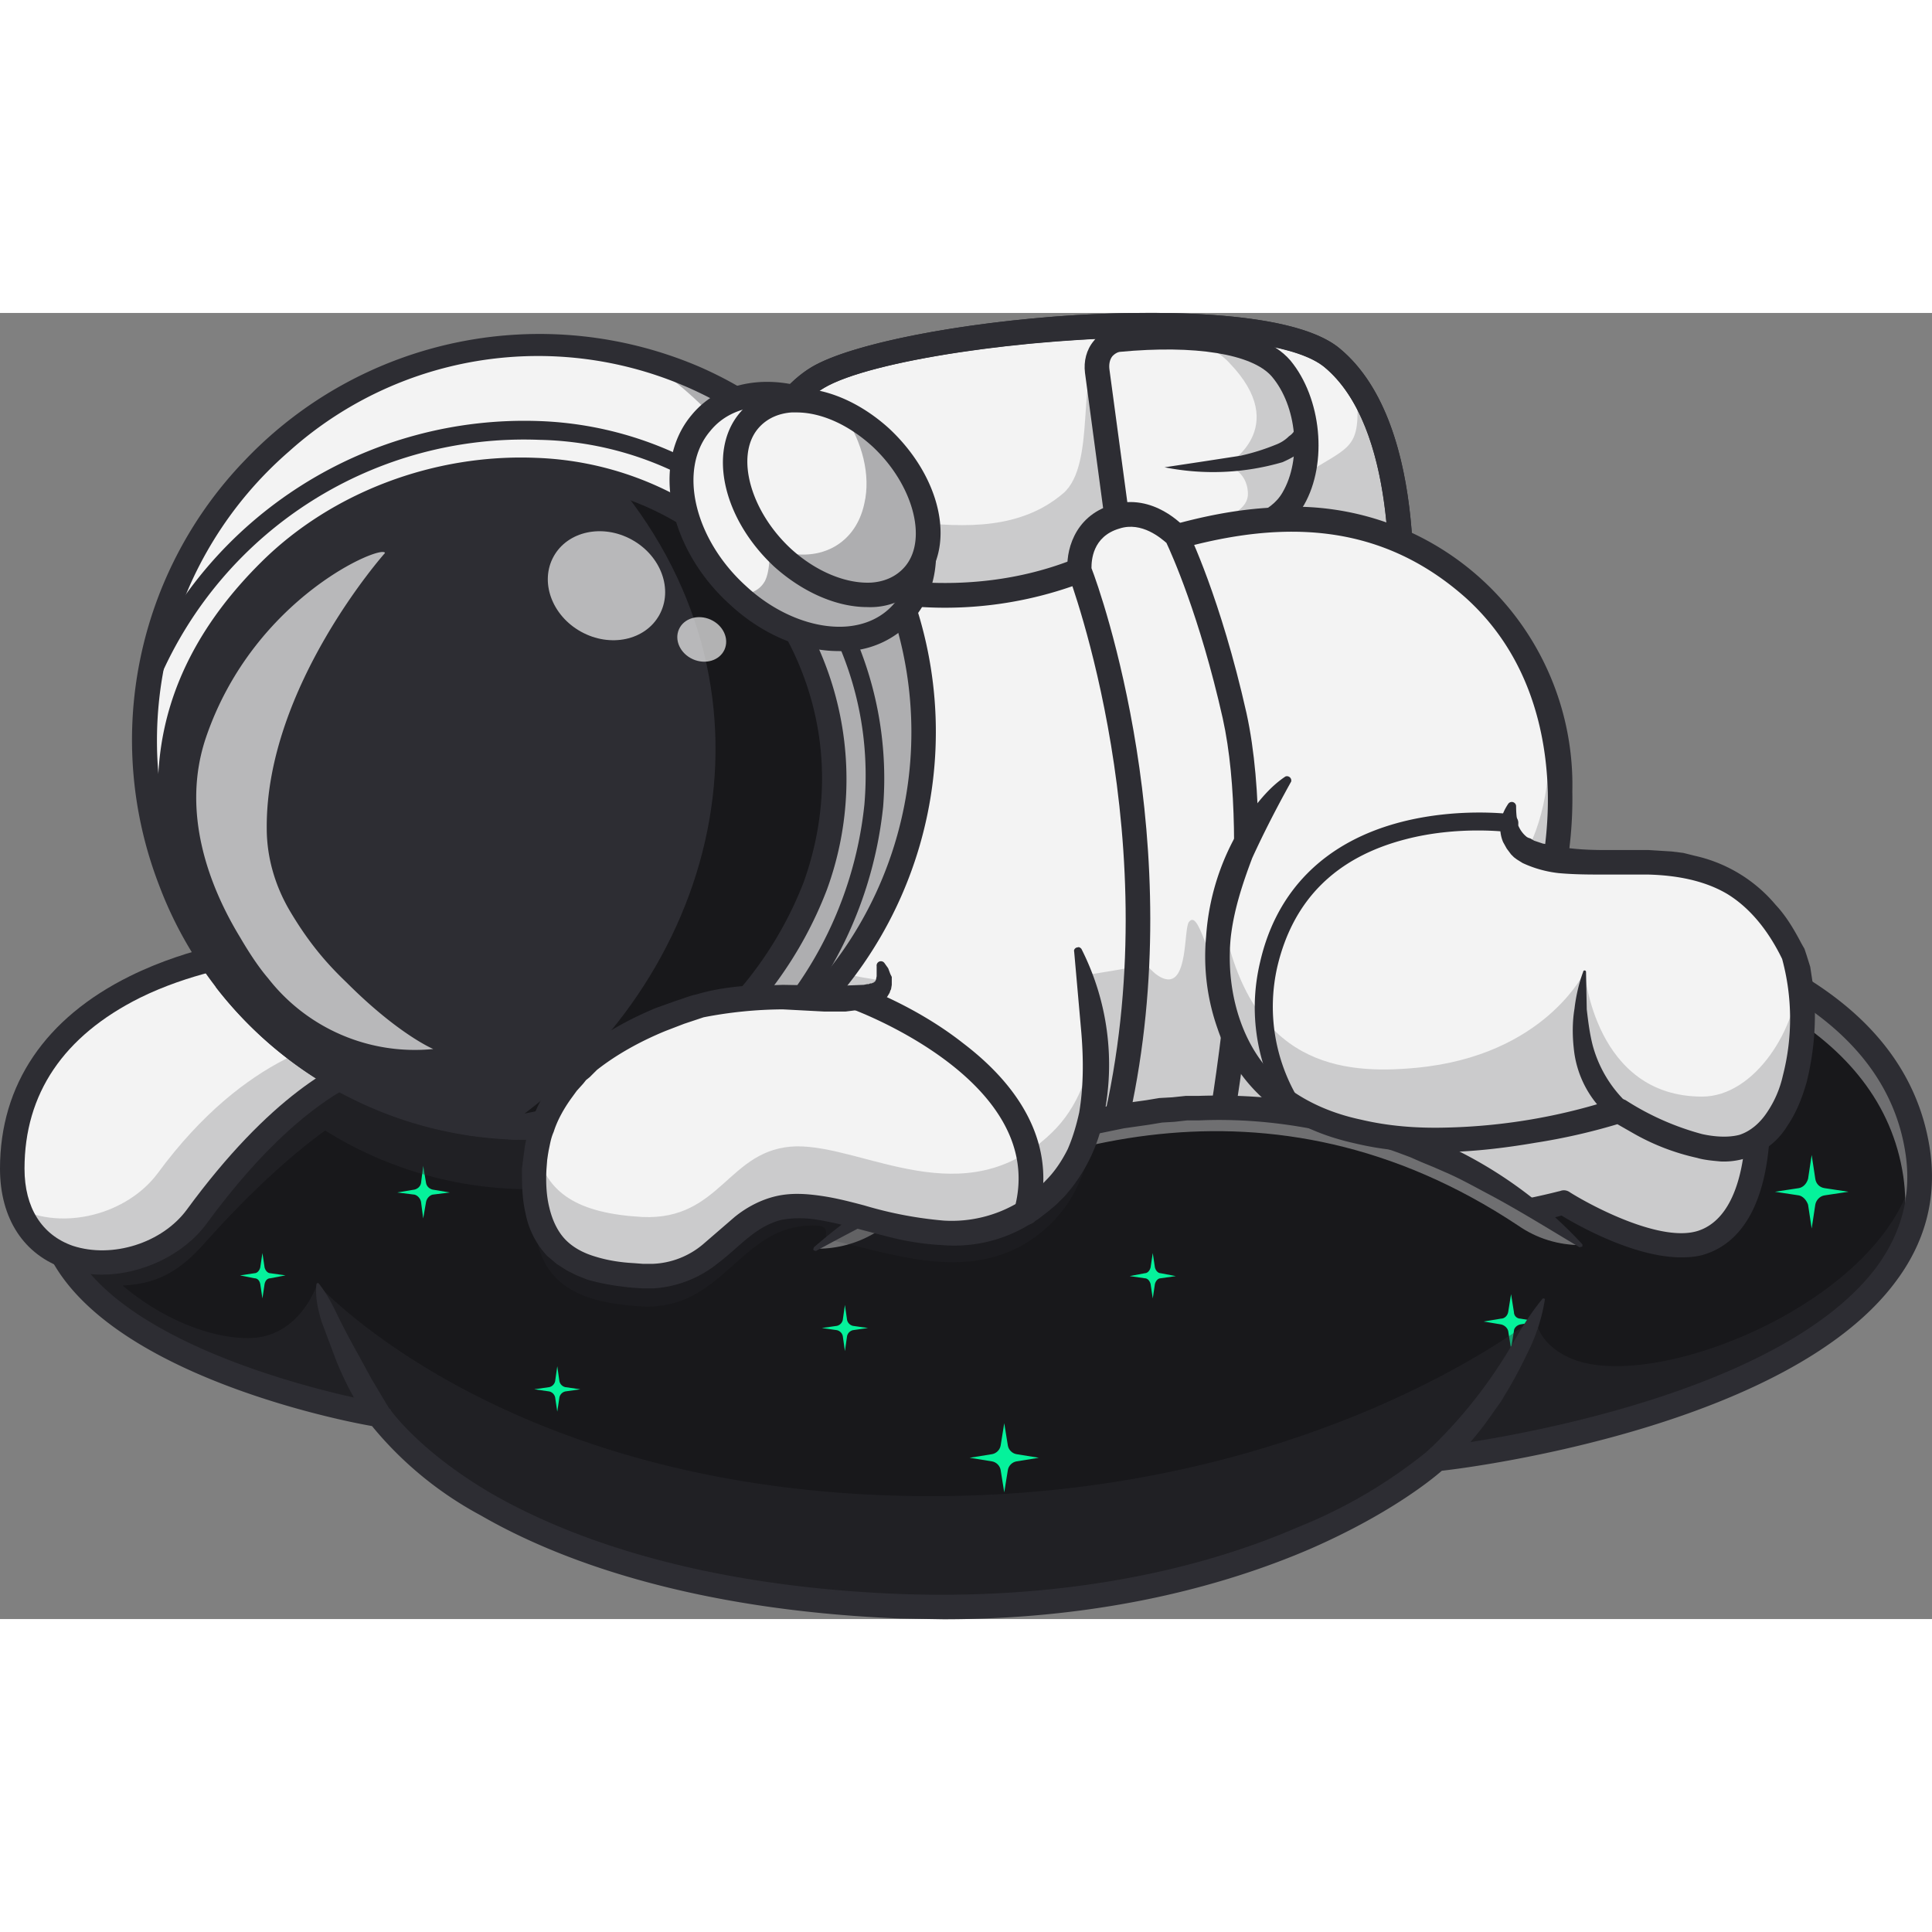 <?xml version="1.0" encoding="UTF-8"?>
<svg xmlns="http://www.w3.org/2000/svg" version="1.1" id="Layer_1" x="0" y="0" viewBox="0 0 2679.9 1811.7" width="200" height="200" preserveAspectRatio="xMidYMid meet">
  <rect x="0" y="0" width="2679.9" height="1811.7" fill="#808080" stroke="none"/>
  <style>.sc3{fill:#f3f3f3}.sc9{opacity:.2}.sc10{opacity:.7}.sc11{opacity:.35}.sc12{fill:#2d2d33}.sc52{opacity:.4}.sc59{fill:#18181b}</style>
  <path class="sc3" d="M965 500s45-336 169-410c109-64 612-112 714-28 124 102 92 387 92 387l-975 51z"></path>
  <g class="sc9">
    <path class="sc12" d="m1940 449-975 51s46-135 126-200c75-61 266 51 384-50 46-40 18-170 50-191 127-83 276 171 301 155 53-32 62-31 55-116 85 121 59 351 59 351z"></path>
  </g>
  <path class="sc12" d="m945 518 3-20c2-14 47-345 178-423 54-32 205-62 366-72 87-5 297-11 366 46 130 107 100 390 99 402l-2 14-1010 53zm657-484c-177 0-395 32-459 70-99 59-146 305-158 378l940-49c4-58 12-275-88-358-36-29-128-41-235-41z"></path>
  <path class="sc12" d="M965 517h-3c-9-1-15-10-14-19 2-14 47-345 178-423 54-32 205-62 366-72 87-5 297-11 366 46 130 107 100 390 99 402a17 17 0 1 1-34-4c1-3 29-277-86-372-94-78-591-32-694 29-116 69-161 395-162 398-1 9-8 15-16 15z"></path>
  <path class="sc12" d="M1176 132c11 33 18 65 27 97 8 32 18 63 30 93 13 30 28 59 47 83 10 12 21 22 33 30s25 13 39 15h1a17 17 0 0 1-5 34c-19-2-38-10-54-20s-29-24-40-38-20-29-28-45l-21-48a642 642 0 0 1-32-149c-1-17-1-34 1-51l1-2 1 1z"></path>
  <path class="sc3" d="m1522 81 26 193c2 18 14 31 29 33 54 7 180 15 217-49 31-54 21-136-17-181-43-50-166-45-226-40-19 2-32 22-29 44z"></path>
  <g class="sc9">
    <path class="sc12" d="M1577 307c54 7 180 15 217-49 31-54 21-136-17-181-27-31-83-41-137-43 28 7 50 19 65 35 88 91-4 142-4 142s29 7 30 39c2 43-107 54-166 53l12 4z"></path>
  </g>
  <path class="sc12" d="M1647 329c-26 0-52-3-72-5-23-3-41-23-44-47l-26-194c-2-16 2-32 12-44 8-11 20-17 32-18 70-7 194-10 241 45 43 52 52 142 19 200-29 50-99 63-162 63zM1539 79l26 193c1 10 7 17 14 18 39 5 167 17 200-41 27-46 20-120-15-161-27-31-106-44-211-34-5 1-8 4-10 6-4 5-5 12-4 19z"></path>
  <path class="sc12" d="m1616 214 53-8 52-8a307 307 0 0 0 48-15c8-3 14-7 19-12 6-4 9-9 10-15a13 13 0 0 1 25 4c-2 12-9 23-17 31-8 7-18 12-27 16a344 344 0 0 1-164 7z"></path>
  <path class="sc3" d="M899 837C550 873 33 963 68 1248c25 207 458 281 458 281s157 243 723 265c503 19 744-204 744-204s720-81 667-428c-82-535-1514-351-1761-325z"></path>
  <path class="sc59" d="M1993 1590s-241 223-744 204c-566-22-723-265-723-265s-281-48-403-174c-30-31-50-67-55-107-16-127 78-215 218-277 28-13 59-24 90-35 163-54 361-82 523-99 61-7 196-23 365-35 511-38 1335-42 1396 360 53 347-667 428-667 428z"></path>
  <g class="sc52">
    <path class="sc3" d="M266 1006c28-13 59-24 90-35 163-54 361-82 523-99 61-7 196-23 365-35 511-38 1335-42 1396 360 7 47 0 89-17 127 31-46 47-100 37-162-61-402-885-398-1396-360-169 12-304 28-365 35-162 17-360 45-523 99-31 11-62 22-90 35-96 43-170 98-203 169 38-55 103-99 183-134z"></path>
  </g>
  <path d="m2133 1399-24 4c-5 1-9 5-9 9l-4 25-4-25c-1-4-5-8-10-9l-24-4 24-4c5 0 9-4 10-9l4-25 4 25c0 5 4 9 9 9l24 4zm-268-200-17 3c-3 0-6 3-7 7l-2 17-3-17c0-4-3-7-6-7l-17-3 17-2c3-1 6-4 6-7l3-17 2 17c1 3 4 6 7 7l17 2zm699 20-33 5c-7 1-12 7-13 13l-5 33-5-33c-2-6-7-12-13-13l-33-5 33-5c6-1 11-6 13-13l5-33 5 33c1 7 6 12 13 13l33 5zm-933 117-21 3c-4 0-7 4-8 8l-3 20-3-20c-1-4-4-8-8-8l-21-3 21-4c4 0 7-4 8-8l3-20 3 20c1 4 4 8 8 8l21 4zm-190 252-31 5c-6 1-11 6-12 12l-5 31-5-31c-1-6-6-11-12-12l-31-5 31-5c6-1 11-6 12-12l5-31 5 31c1 6 6 11 12 12l31 5zm-237-180-21 3c-4 1-7 4-8 8l-3 21-3-21c-1-4-4-7-8-8l-21-3 21-3c4-1 7-4 8-8l3-21 3 21c1 4 4 7 8 8l21 3zm-399 85-21 3c-4 1-7 4-8 8l-3 20-3-20c-1-4-4-7-8-8l-21-3 21-3c4-1 7-4 8-8l3-21 3 21c1 4 4 7 8 8l21 3zm-181-273-24 3c-4 1-8 5-9 10l-4 23-3-23c-1-5-5-9-9-10l-24-3 24-4c4-1 8-4 9-9l3-24 4 24c1 5 5 8 9 9l24 4zm-25-393-31 5c-6 1-11 6-11 12l-5 31-5-31c-1-6-6-11-12-12l-30-5 30-4c6-1 11-6 12-12l5-31 5 31c0 6 5 11 11 12l31 4zm-203 508-21 4c-4 0-7 3-8 8l-3 20-3-20c-1-5-4-8-8-8l-20-4 20-3c4 0 7-4 8-8l3-20 3 20c1 4 4 8 8 8l21 3z" style="fill:#05f29b"></path>
  <g class="sc52">
    <path class="sc12" d="M1993 1590s-241 223-744 204c-566-22-723-265-723-265s-423-72-457-274l-1-7a215 215 0 0 1 0-58c15-96 100-167 218-219l53-22 7-2 30-11c163-54 361-82 523-99 61-7 196-23 365-35a556 556 0 0 1-415 401 534 534 0 0 1-398-69c-44 32-100 81-167 156-32 36-63 57-114 59 59 50 126 73 173 73 73 1 97-75 97-75s256 285 823 294c549 9 867-248 867-248s0 37 51 58c123 50 471-95 478-293l1 4c53 347-667 428-667 428z"></path>
  </g>
  <path class="sc12" d="m1309 1812-60-1c-296-12-480-84-582-143a501 501 0 0 1-151-124c-58-10-440-89-465-294-8-62 9-119 49-169 105-131 365-216 797-261l2 17-2-17 43-5c174-19 581-63 960-39 481 30 743 159 777 384 10 67-6 130-50 187-149 195-572 253-627 259-16 14-76 62-184 109-105 45-275 97-507 97zm361-1009c-301 0-588 31-726 46l-44 5c-416 43-676 126-774 248-34 44-48 91-42 144 24 192 441 266 445 266l7 2 4 6c1 0 40 59 146 120 99 56 277 126 564 137 256 9 441-45 551-93a693 693 0 0 0 180-106l4-4 6-1c4 0 461-53 610-247 37-49 51-103 42-161-17-111-98-198-243-259-123-51-292-84-502-97-76-4-152-6-228-6z"></path>
  <path class="sc3" d="M358 884S18 918 17 1187c-1 161 187 159 255 67 171-233 291-222 291-222L358 884z"></path>
  <g class="sc9">
    <path class="sc12" d="M563 1032s-120-11-291 222c-59 80-208 92-246-12 61 31 150 9 193-49 123-167 249-189 297-195l47 34z"></path>
  </g>
  <path class="sc12" d="M141 1334c-17 0-34-3-50-8-58-19-91-70-91-139 0-117 63-209 180-267 87-43 172-52 176-53h6l260 187-61-5c-1-1-114-5-275 215-32 43-90 70-145 70zm212-432c-20 3-90 14-159 48-106 53-160 133-160 237 0 54 24 92 67 107 55 18 124-4 158-50 115-157 209-207 261-222L353 902z"></path>
  <path class="sc3" d="M1690 1010c-20 370 479 224 479 224s122 79 193 55c94-32 81-214 65-271-23-80-85-160-165-168s-262 81-218-64l-354 224z"></path>
  <g class="sc9">
    <path class="sc12" d="M1690 1010c-20 370 479 224 479 224s122 79 193 55c94-32 81-214 65-271-23-80-85-160-165-168s-262 81-218-64l-354 224z"></path>
  </g>
  <path class="sc12" d="M2332 1310c-65 0-143-44-166-58-46 13-284 70-413-32-58-46-85-117-80-211 0-9 8-17 18-16 9 1 16 8 16 18-5 82 18 144 67 182 126 100 387 25 390 25 5-2 10-1 14 2 32 20 127 70 178 53 80-27 71-192 55-250-21-70-76-149-151-157-20-2-52 4-82 10-57 10-116 21-144-10-16-19-18-46-6-85a17 17 0 0 1 32 10c-8 26-8 44 0 52 15 17 69 7 112-1 34-6 66-12 92-9 90 9 155 97 179 181 16 53 35 253-76 291-11 4-23 5-35 5z"></path>
  <path class="sc3" d="M1177 375s155 48 320-18c161-64 372-130 547 26 209 186 113 552-46 706-274 265-1006 102-1149-87-193-255 328-627 328-627z"></path>
  <g class="sc9">
    <path class="sc12" d="M1998 1089c-274 265-1006 102-1149-87-62-82-50-176-6-265l6 8c377 332 718 133 1149 87 93-10 163-100 150-280 52 188-31 422-150 537z"></path>
  </g>
  <path class="sc12" d="M1549 1245c-36 0-70-2-99-4-267-21-531-119-614-228-39-52-54-111-43-177 35-230 361-465 375-475l7-5 8 3c1 0 151 45 308-18 81-32 176-66 273-71a386 386 0 0 1 417 394c3 159-66 335-171 437-122 118-315 144-461 144zm-368-852c-46 35-325 249-355 449-9 56 4 106 37 150 76 101 335 195 590 215 138 11 391 8 533-131 98-94 164-263 161-411-2-78-23-188-114-270-160-142-349-94-529-22a538 538 0 0 1-323 20z"></path>
  <path class="sc3" d="M577 1107a534 534 0 0 0 493-94 547 547 0 0 0 176-625 533 533 0 0 0-856-208 547 547 0 0 0-154 607 530 530 0 0 0 341 320z"></path>
  <path class="sc12" d="M734 1132a530 530 0 0 1-499-345 544 544 0 0 1 116-573A550 550 0 0 1 965 89a530 530 0 0 1 283 299 551 551 0 0 1-514 744zm-156-27a534 534 0 0 0 491-93 547 547 0 0 0 175-623 532 532 0 0 0-854-208 544 544 0 0 0-180 324 527 527 0 0 0 368 600z"></path>
  <g class="sc11">
    <path class="sc12" d="M1246 388a548 548 0 0 1-803 657 533 533 0 0 0 482-98 550 550 0 0 0 175-625A529 529 0 0 0 893 64a530 530 0 0 1 353 324z"></path>
  </g>
  <path class="sc12" d="M734 1144a542 542 0 0 1-510-352 555 555 0 0 1 119-586A561 561 0 0 1 970 78a541 541 0 0 1 288 306 563 563 0 0 1-524 760zm-153-49a522 522 0 0 0 481-92 534 534 0 0 0 172-610 521 521 0 0 0-835-203 535 535 0 0 0-151 592 516 516 0 0 0 333 313z"></path>
  <path class="sc12" d="M734 1147a545 545 0 0 1-514-355 559 559 0 0 1 120-588A564 564 0 0 1 971 75a545 545 0 0 1 291 307 566 566 0 0 1-528 765zm-152-56a518 518 0 0 0 478-91 531 531 0 0 0 170-606 517 517 0 0 0-829-202 531 531 0 0 0-149 589 512 512 0 0 0 330 310z"></path>
  <path class="sc12" d="M713 1130c382-65 583-482 335-771-169-197-493-180-673-2-131 129-203 312-62 568 0 0 81 104 166 141 86 37 176 59 176 59l58 5z"></path>
  <path d="M1048 359c248 289 47 706-335 771l-11-1c294-202 399-596 154-893 73 22 140 62 192 123z" style="fill:#18181b"></path>
  <path class="sc12" d="M734 1144a542 542 0 0 1-510-352c-35-93-45-192-29-289v-2l1-1a578 578 0 0 1 553-350 496 496 0 0 1 476 535 563 563 0 0 1-207 380l-1 1a564 564 0 0 1-283 78zm-153-50a522 522 0 0 0 421-50 536 536 0 0 0 197-362c11-128-30-250-118-352a456 456 0 0 0-333-154 551 551 0 0 0-527 332c-15 92-6 187 27 274a515 515 0 0 0 333 312z"></path>
  <path class="sc12" d="m714 1147-63-6c-4-1-92-22-178-59a543 543 0 0 1-173-146l-1-2c-125-226-103-424 64-589 97-96 239-150 381-144a446 446 0 0 1 403 599 550 550 0 0 1-431 347h-2zm-56-39 55 5a516 516 0 0 0 402-324c52-146 23-299-80-419a400 400 0 0 0-293-135c-132-5-265 45-355 134-155 153-175 337-59 547 8 11 82 101 158 135 78 33 161 54 172 57z"></path>
  <path class="sc3" d="M1204 173c78 71 101 178 52 239-50 60-154 51-233-20l-1-1c-77-72-100-178-50-238 38-47 109-52 175-19 20 9 39 22 57 39z"></path>
  <g class="sc11">
    <path class="sc12" d="M1204 173c78 71 101 178 52 239-50 60-154 51-233-20l-1-1c13 0 30-3 39-19 15-29 1-119 1-119l85-119c20 9 39 22 57 39z"></path>
  </g>
  <path class="sc12" d="M1163 469c-51 0-106-23-151-65-85-77-109-195-53-262 22-27 54-43 93-46 55-4 114 20 163 64 85 77 109 195 54 262a129 129 0 0 1-106 47zm-99-339h-10c-29 2-53 14-69 34-45 53-22 150 50 215 41 38 93 59 138 56 29-2 53-14 69-34 45-54 22-151-49-216-39-35-87-55-129-55z"></path>
  <ellipse transform="rotate(-42 1156 259)" class="sc3" cx="1156.1" cy="259.2" rx="115.4" ry="152.7"></ellipse>
  <path class="sc12" d="M1192 398c-55 0-116-37-149-96-23-41-28-85-15-120 9-26 28-45 54-55 62-23 146 17 187 90 23 40 29 84 16 119a90 90 0 0 1-55 56c-12 4-24 6-38 6zm-72-274c-13 0-25 2-37 6-25 9-43 28-52 53-13 35-7 77 15 117 40 71 122 111 183 88 25-9 43-27 52-53 13-34 7-77-15-117-32-57-92-94-146-94z"></path>
  <g class="sc11">
    <path class="sc12" d="M1131 384c-26-14-48-35-64-59 61 26 119 1 132-61 9-39-3-85-28-122l11 5c65 35 106 116 92 181s-78 90-143 56z"></path>
  </g>
  <path class="sc12" d="M1203 408c-43 0-90-21-129-56-71-66-92-159-49-212 17-21 41-33 70-35 45-4 96 17 138 55 71 66 93 159 49 213a97 97 0 0 1-79 35zm-98-270h-7c-14 1-33 6-47 23-31 38-10 114 46 166 35 32 77 49 112 47 14-1 33-6 47-23 31-38 10-114-46-166-33-30-71-47-105-47z"></path>
  <g class="sc10">
    <path class="sc3" d="M534 333S369 518 370 714v1c0 41 12 81 33 116 28 47 54 75 78 98 72 72 120 92 120 92a258 258 0 0 1-229-98c-12-14-25-33-39-57-42-69-83-173-47-278 67-195 246-268 248-255z"></path>
  </g>
  <g class="sc10">
    <ellipse transform="rotate(-61 841 378)" class="sc3" cx="840.8" cy="378.4" rx="72.9" ry="83.8"></ellipse>
  </g>
  <g class="sc10">
    <ellipse transform="rotate(-66 973 453)" class="sc3" cx="973.3" cy="453.3" rx="30.1" ry="34.6"></ellipse>
  </g>
  <path class="sc3" d="M1723 879c-10 137-31 252-31 252h-146c20-84 29-166 32-243 10-298-81-531-81-531s-5-58 51-75c47-14 84 27 84 27s45 90 80 250c21 91 19 212 11 320z"></path>
  <g class="sc9">
    <path class="sc12" d="M1723 879c-10 137-31 252-31 252h-146c20-84 29-166 32-243 11 16 25 33 39 36 31 7 25-69 32-79 14-19 25 54 43 61 9 3 21-12 31-27z"></path>
  </g>
  <path class="sc12" d="M1706 1147h-182l5-20c94-392-46-760-47-764l-1-2v-2c-3-25 7-77 62-93 57-17 99 30 101 32l2 1 1 2c2 4 46 94 82 254 46 209-17 564-20 579l-3 13zm-139-33h111c11-69 58-372 18-552-32-142-71-228-78-243-7-6-34-30-65-20-38 11-39 45-39 55 13 33 136 382 53 760z"></path>
  <path class="sc59" d="M1131 1298c201-142 636-357 1062-5l-1062 5z"></path>
  <g class="sc52">
    <path class="sc3" d="M2193 1293c-426-352-861-137-1062 5h3c27 0 54-7 78-21 208-123 548-241 894-11 26 18 56 27 87 27z"></path>
  </g>
  <path class="sc12" d="M1129 1296a862 862 0 0 1 388-192l37-7 36-5 18-3 18-1 19-2h18a786 786 0 0 1 290 45l8 3 9 3 17 8 16 7 17 9a598 598 0 0 1 175 131v3l-4 1c-42-25-82-50-123-72-21-11-42-23-63-32l-16-7-17-7-16-7-8-3-8-3c-88-32-182-49-276-45h-17l-18 2-17 1-18 3-35 5-34 7c-46 10-91 25-135 41-89 33-173 76-258 122-1 0-3 0-4-2l1-3z"></path>
  <path class="sc3" d="M1787 646s-129 140-91 311c69 307 550 150 550 150s117 78 183 45c80-40 82-214 57-265-39-81-94-116-174-124s-248 23-214-81l-311-36z"></path>
  <g class="sc9">
    <path class="sc12" d="M2429 1152c-66 33-183-45-183-45s-481 157-550-150c-10-44-9-86-1-124l1 7c38 204 165 217 269 207 178-17 233-133 233-133s14 173 163 173c74 0 133-97 134-170 14 70 2 201-66 235z"></path>
  </g>
  <path class="sc12" d="M1791 650c-20 36-38 71-54 106-14 37-26 74-30 112-7 76 17 159 77 205 30 23 66 38 104 46 38 9 77 12 117 11a811 811 0 0 0 235-40c6-1 11 0 15 2a375 375 0 0 0 106 47c18 4 37 5 52 1 15-5 28-16 38-31a148 148 0 0 0 22-51 316 316 0 0 0-1-162l-3-6c-18-35-42-65-73-84-32-19-71-26-110-27h-61c-20 0-41 0-63-2a160 160 0 0 1-50-14l-8-5-4-3-4-4-6-8-5-9c-3-7-4-14-4-20 0-13 5-24 11-33a6 6 0 0 1 11 3c0 10 1 20 3 27 3 7 7 12 12 16l2 1 3 1 5 3 6 2 6 2 27 5c18 3 38 4 59 4h61l32 2 16 2 16 4a204 204 0 0 1 112 68c15 16 26 35 36 54l4 7 3 9 5 16 5 33a384 384 0 0 1-10 127c-6 21-14 42-27 61a103 103 0 0 1-92 49c-11-1-23-2-33-5a314 314 0 0 1-90-35l-28-16 15 2a850 850 0 0 1-121 28c-41 7-82 12-124 13s-84-2-126-12c-41-9-82-25-117-53a228 228 0 0 1-74-106 300 300 0 0 1-16-128 335 335 0 0 1 65-177c13-17 27-33 45-45a6 6 0 0 1 8 7z"></path>
  <g class="sc9">
    <path class="sc12" d="M1495 926s75 227-37 337c-94 92-216 42-306 23-17-3 11-23-32-20-95 5-119 118-230 112s-154-47-149-150c7-130 121-191 222-222 125-39 293 25 259-59l273-21z"></path>
  </g>
  <path class="sc3" d="M1495 884s77 228-37 337c-120 114-258 16-353 18s-104 102-215 97c-110-5-154-47-149-150 7-130 121-191 222-223 125-39 293 26 259-58l273-21z"></path>
  <g class="sc9">
    <path class="sc12" d="M1458 1221c-120 114-258 16-353 18-95 1-104 102-215 97-110-5-154-47-149-150l3-27c13 63 59 90 147 95 110 5 119-96 214-98 95-1 233 97 353-18 38-36 55-86 60-137 7 73 0 163-60 220z"></path>
  </g>
  <path class="sc12" d="M1500 882a355 355 0 0 1 31 233 228 228 0 0 1-55 111l-6 6-5 5-12 10-13 10-13 8a200 200 0 0 1-120 28c-21-1-41-4-60-8-39-9-76-21-112-27-18-3-35-3-51 0-16 4-30 12-44 23s-28 25-44 37a158 158 0 0 1-89 35h-16l-15-1c-20-2-40-5-61-11l-15-6-14-7-14-9-7-6-6-5c-16-17-26-38-30-59-5-21-5-42-5-62l2-16 1-7 1-8c2-10 4-21 8-30 6-20 16-39 28-56l10-13 10-11 5-6 6-5 11-10c32-27 68-46 104-61l28-10c10-3 19-7 29-9 20-6 40-9 60-11l59-2 58 1h28l26-1 5-1h2l2-1h2l2-1h1v-1h1l1-1 1-2 1-5v-14a6 6 0 0 1 11-4l5 7 3 8 2 4v11l-1 6-1 2-1 3-3 5-4 5-5 3-2 2-2 1-4 2-9 3-8 2-8 1-8 1-8 1h-30l-57-3a589 589 0 0 0-110 11l-27 9-26 10c-34 14-67 32-95 54l-10 10-5 4-4 5-9 10-8 11c-10 14-19 30-24 46-4 9-5 17-7 26l-1 6-1 7-1 13c-1 19 0 37 4 53 4 17 11 32 21 43 11 12 26 20 43 25 16 5 34 8 53 9l13 1h13a115 115 0 0 0 70-27l44-38c16-13 36-24 58-29s44-3 64 0 39 8 58 13a547 547 0 0 0 110 21 180 180 0 0 0 142-56c12-12 22-27 30-43 7-16 12-33 16-51 6-36 6-73 3-110l-10-113c-1-3 2-6 5-6 2-1 4 1 5 2zM442 1346c11 14 19 29 26 44a1167 1167 0 0 0 29 55l6 11 12 22 25 42h1a17 17 0 0 1-29 18 422 422 0 0 1-48-91l-18-48c-5-17-9-34-7-52a2 2 0 0 1 3-1zm1701 22a252 252 0 0 1-20 66c-10 21-20 41-32 61l-9 15-10 14a455 455 0 0 1-68 79 17 17 0 0 1-23-25 663 663 0 0 0 121-155c11-19 23-38 38-56h2l1 1z"></path>
  <path class="sc12" d="M1423 1265a17 17 0 0 1-16-22c49-177-222-276-224-277a17 17 0 0 1 11-32c3 1 76 27 142 79 92 70 128 153 104 239-2 8-9 13-17 13zm369-153c-4 0-8-2-10-6-3-3-62-89-34-206 23-100 91-167 196-194 78-20 148-11 151-11a12 12 0 0 1-3 25c-1 0-69-9-142 10-97 25-156 84-178 176a249 249 0 0 0 30 186 13 13 0 0 1-10 20zm444 6a143 143 0 0 1-53-98c-2-18-2-37 1-55 2-17 6-35 12-51a2 2 0 0 1 4 0l1 52c2 17 4 33 8 49a172 172 0 0 0 47 80v1a15 15 0 0 1-20 22z"></path>
</svg>
